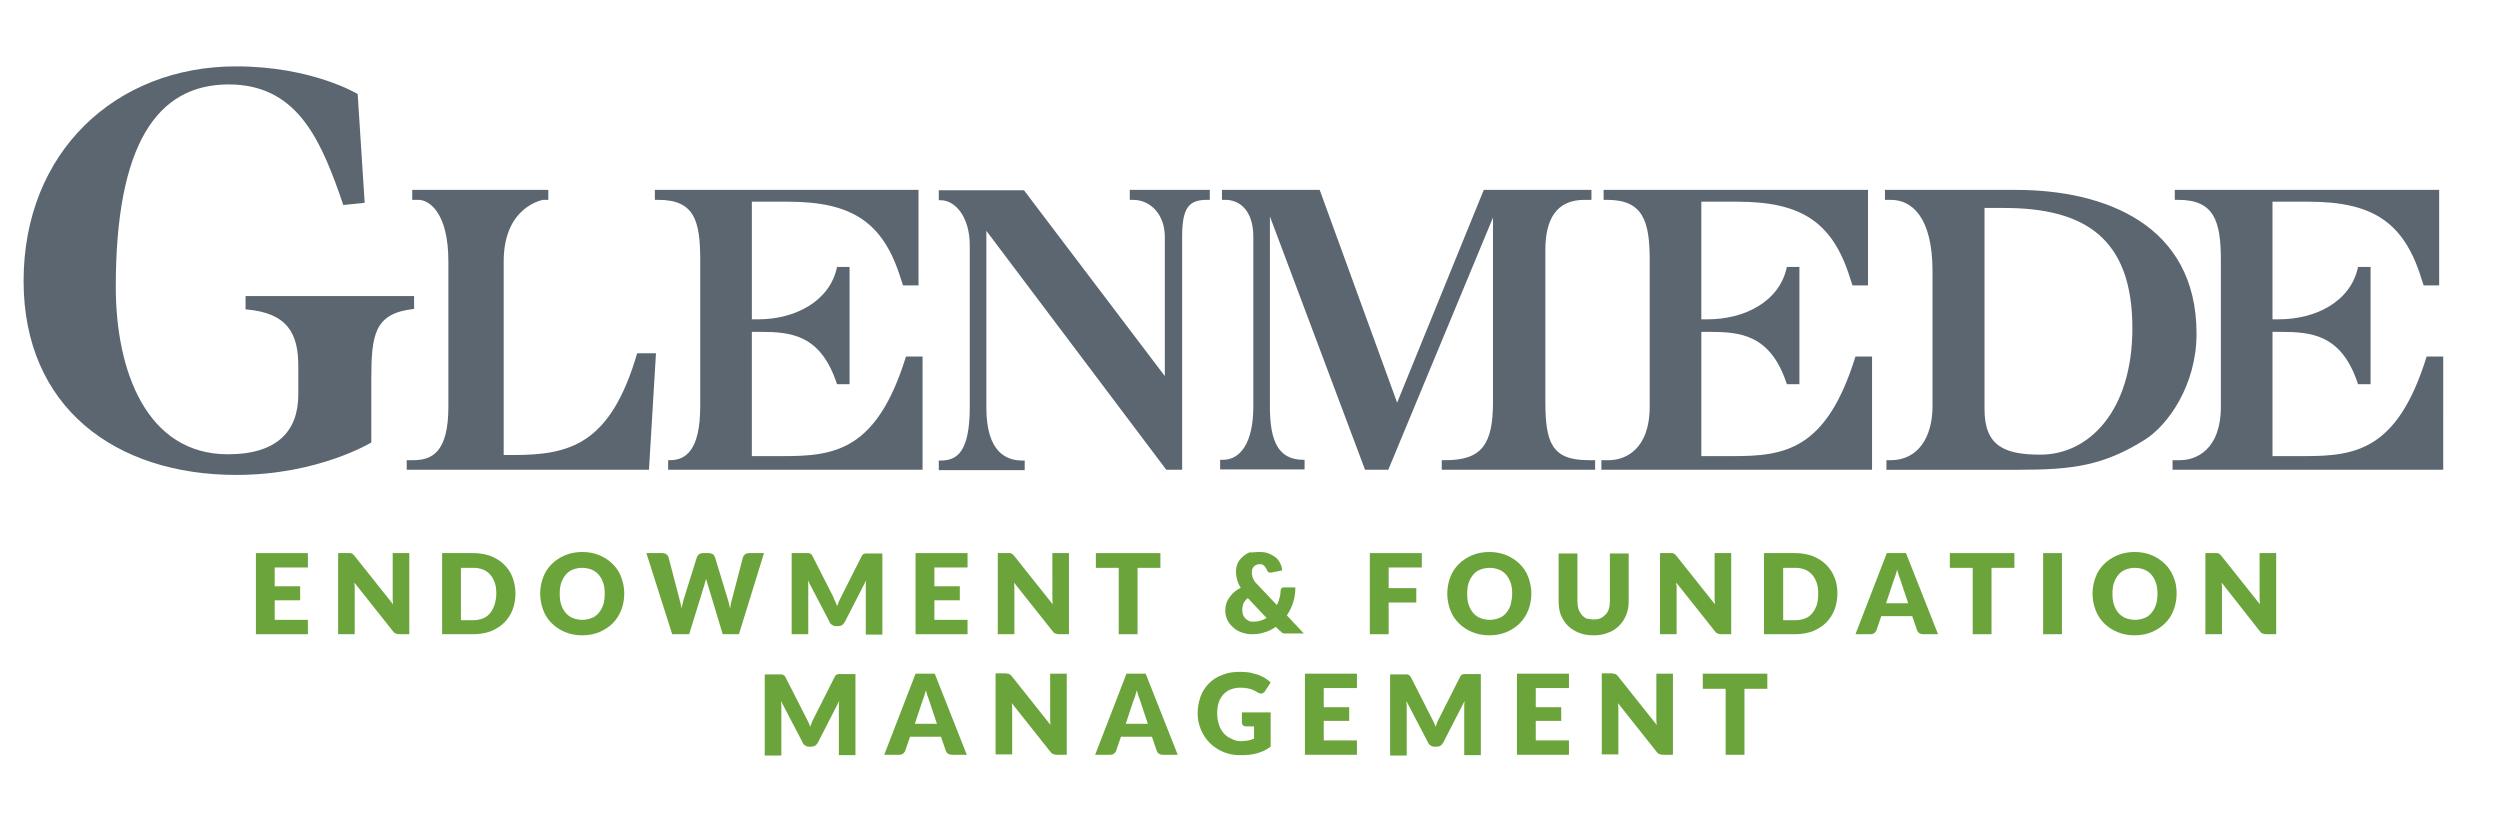 <?xml version="1.0" encoding="utf-8"?>
<!-- Generator: Adobe Illustrator 27.7.0, SVG Export Plug-In . SVG Version: 6.00 Build 0)  -->
<svg version="1.1" id="Layer_1" xmlns="http://www.w3.org/2000/svg" xmlns:xlink="http://www.w3.org/1999/xlink" x="0px" y="0px"
	 viewBox="0 0 678 221" style="enable-background:new 0 0 678 221;" xml:space="preserve">
<style type="text/css">
	.st0{fill:#5B6670;}
	.st1{fill:#6BA43A;}
</style>
<path class="st0" d="M432.4,127.4H391v-2.6h1c9.8,0,12.9-4.2,12.9-15.8V59l-28.4,68.4h-6.3l-25.8-68.7v51.6c0,9.4,2.3,14.4,9.1,14.4
	h0.3v2.6h-22.9v-2.6h0.8c4.6,0,8.2-4.5,8.2-14.4V64.2c0-7-3.6-10-7.6-10h-0.9v-2.7h26.5l21,57.7l23.5-57.7h29.2v2.7h-1.9
	c-7.7,0-10.6,5.4-10.6,13.6v41c0,11.2,1.7,16,11.7,16h1.8V127.4z"/>
<path class="st0" d="M328.2,54.2h-0.9c-4.9,0-6.7,2.2-6.7,9.9v63.3h-4.3l-48.8-64.8v47.9c0,12.5,5.7,14.4,9.8,14.4h0.6v2.6h-23.3
	v-2.6h0.5c4.3,0,7.9-2.1,7.9-14.5V66.5c0-7.6-3.9-12.2-7.9-12.2h-0.5v-2.7h23.1l38.2,50.4V64.2c0-5.9-3.8-10-8.6-10h-0.9v-2.7h21.7
	V54.2z"/>
<path class="st0" d="M250.2,127.4h-69v-2.6h0.5c4.2,0,8.2-2.6,8.2-14.6V70.5c0-10.5-1.5-16.3-11.3-16.3h-1v-2.7h71.5v25.9h-4.2
	l-0.6-1.8c-4.8-15.6-13.5-20.9-30.7-20.9h-9.7v31.9h1.8c9.9,0,19.4-4.9,21.3-14.2h3.4v31.8h-3.4c-4.4-13.5-12.5-14.2-20.9-14.2h-2.2
	v33.7h6h2.5c14,0,25.4-1.5,33.3-27h4.5V127.4z"/>
<path class="st0" d="M176,127.4h-65.7v-2.6h1.8c5.1,0,9.5-2.2,9.5-14.5V70.9c0-13.5-5.4-16.7-8.1-16.7h-1.7v-2.7h36.9v2.7h-1.4
	c0,0-10.7,1.7-10.7,16.7v52.5h2.6c15.4,0,26.4-2.9,33.6-27.6h5.1L176,127.4z"/>
<path class="st0" d="M112.1,83.8c-10.5,1.2-11.4,6.9-11.4,18.9v17.3c0,0-14.4,8.8-36.6,8.8c-32.9,0-57.7-18.4-57.7-52.6
	c0-35,25-58.2,57.6-58.2C84.7,18,97,25.5,97,25.5L98.9,55l-5.8,0.6l-1.2-3.5c-5.5-15.3-12-29.2-29.9-29.2
	c-19.5,0-30.6,16.4-30.6,54.9c0,22.9,8.4,45.4,30.4,45.4c13.6,0,19.1-6.5,19.1-16.2v-7.8c0-8.7-2.9-14.4-14.3-15.3v-3.6h45.7V83.8z"
	/>
<path class="st0" d="M507.8,127.4h-73.5v-2.6h2c4.2,0,11.1-2.6,11.1-14.6V70.5c0-10.5-1.8-16.3-11.5-16.3h-1v-2.7h71.7v25.9h-4.2
	l-0.6-1.8c-4.8-15.6-13.5-20.9-30.7-20.9h-9.7v31.9h1.7c9.9,0,19.5-4.7,21.5-14.2h3.4v31.8h-3.4c-4.4-13.5-12.6-14.2-21.1-14.2h-2.1
	v33.7h6h2.5c14,0,25.4-1.5,33.3-27h4.5V127.4z"/>
<path class="st0" d="M662.6,127.4h-73.4v-2.6h2c4.2,0,11.1-2.6,11.1-14.6V70.5c0-10.5-1.8-16.3-11.5-16.3h-1v-2.7h71.7v25.9h-4.2
	l-0.6-1.8c-4.8-15.6-13.5-20.9-30.7-20.9h-9.7v31.9h1.7c9.9,0,19.5-4.7,21.5-14.2h3.4v31.8h-3.4c-4.4-13.5-12.6-14.2-21.1-14.2h-2.1
	v33.7h6h2.5c14,0,25.4-1.5,33.3-27h4.5V127.4z"/>
<path class="st0" d="M553.4,123.3c-9.6,0-15.2-2.2-15.2-12.3V56.4h5.3c22,0,34.8,8.3,34.8,32.6C578.3,111.6,566.4,123.3,553.4,123.3
	 M546.7,51.5h-35.5v2.7h1.6c5.5,0,11.3,4.4,11.3,19.4v36.6c0,8.3-3.9,14.6-11.3,14.6h-1.2v2.6h35.8c14.7,0,23-1.1,34.2-8.1
	c6.3-3.9,14.1-14.8,14.1-28.8C595.7,60.9,570.8,51.5,546.7,51.5"/>
<polygon class="st1" points="83.5,150 83.5,153.9 74.5,153.9 74.5,159 81.4,159 81.4,162.8 74.5,162.8 74.5,168.1 83.5,168.1 
	83.5,172 69.4,172 69.4,150 "/>
<path class="st1" d="M95,150c0.2,0,0.3,0.1,0.4,0.1c0.1,0.1,0.2,0.1,0.3,0.2c0.1,0.1,0.2,0.2,0.4,0.4l10.5,13.2
	c0-0.4-0.1-0.8-0.1-1.2c0-0.4,0-0.8,0-1.1V150h4.5v22h-2.7c-0.4,0-0.7-0.1-1-0.2c-0.3-0.1-0.5-0.3-0.8-0.7L96.1,158
	c0,0.4,0.1,0.8,0.1,1.1s0,0.7,0,1V172h-4.5v-22h2.7C94.6,150,94.8,150,95,150"/>
<path class="st1" d="M134.6,161c0-1.1-0.1-2.1-0.4-2.9c-0.3-0.9-0.7-1.6-1.2-2.2c-0.5-0.6-1.2-1.1-1.9-1.4c-0.8-0.3-1.6-0.5-2.6-0.5
	H125v14.2h3.4c1,0,1.8-0.2,2.6-0.5c0.8-0.3,1.4-0.8,1.9-1.4c0.5-0.6,0.9-1.4,1.2-2.2C134.4,163.1,134.6,162.1,134.6,161 M139.8,161
	c0,1.6-0.3,3.1-0.8,4.4c-0.5,1.3-1.3,2.5-2.3,3.5c-1,1-2.2,1.7-3.6,2.3c-1.4,0.5-3,0.8-4.7,0.8h-8.5v-22h8.5c1.7,0,3.3,0.3,4.7,0.8
	c1.4,0.6,2.6,1.3,3.6,2.3c1,1,1.8,2.1,2.3,3.5C139.5,157.9,139.8,159.4,139.8,161"/>
<path class="st1" d="M164,161c0-1.1-0.1-2.1-0.4-2.9c-0.3-0.9-0.7-1.6-1.2-2.2c-0.5-0.6-1.2-1.1-1.9-1.4c-0.8-0.3-1.6-0.5-2.6-0.5
	c-1,0-1.9,0.2-2.6,0.5c-0.8,0.3-1.4,0.8-1.9,1.4c-0.5,0.6-0.9,1.3-1.2,2.2s-0.4,1.8-0.4,2.9c0,1.1,0.1,2.1,0.4,3
	c0.3,0.9,0.7,1.6,1.2,2.2c0.5,0.6,1.2,1.1,1.9,1.4c0.8,0.3,1.7,0.5,2.6,0.5c1,0,1.8-0.2,2.6-0.5c0.8-0.3,1.4-0.8,1.9-1.4
	c0.5-0.6,0.9-1.3,1.2-2.2C163.9,163.1,164,162.1,164,161 M169.3,161c0,1.6-0.3,3.1-0.8,4.4s-1.3,2.6-2.3,3.6c-1,1-2.2,1.8-3.6,2.4
	s-3,0.9-4.7,0.9c-1.7,0-3.3-0.3-4.7-0.9c-1.4-0.6-2.6-1.4-3.6-2.4c-1-1-1.8-2.2-2.3-3.6c-0.5-1.4-0.8-2.8-0.8-4.4
	c0-1.6,0.3-3.1,0.8-4.4c0.5-1.4,1.3-2.6,2.3-3.6c1-1,2.2-1.8,3.6-2.4c1.4-0.6,3-0.9,4.7-0.9c1.7,0,3.3,0.3,4.7,0.9
	c1.4,0.6,2.6,1.4,3.6,2.4c1,1,1.8,2.2,2.3,3.6S169.3,159.4,169.3,161"/>
<path class="st1" d="M175.3,150h4.3c0.4,0,0.8,0.1,1.1,0.3c0.3,0.2,0.5,0.5,0.6,0.8l3,11.5c0.1,0.4,0.2,0.8,0.3,1.2
	c0.1,0.4,0.2,0.9,0.2,1.3c0.1-0.5,0.2-0.9,0.3-1.3c0.1-0.4,0.2-0.8,0.3-1.2l3.6-11.5c0.1-0.3,0.3-0.5,0.6-0.8
	c0.3-0.2,0.7-0.3,1.1-0.3h1.5c0.4,0,0.8,0.1,1.1,0.3c0.3,0.2,0.5,0.5,0.6,0.8l3.5,11.5c0.1,0.3,0.2,0.7,0.3,1.1
	c0.1,0.4,0.2,0.8,0.3,1.3c0.1-0.4,0.2-0.9,0.2-1.3c0.1-0.4,0.2-0.8,0.3-1.1l3-11.5c0.1-0.3,0.3-0.5,0.6-0.8c0.3-0.2,0.7-0.3,1.1-0.3
	h4l-6.8,22H196l-4.1-13.6c-0.1-0.2-0.1-0.4-0.2-0.7c-0.1-0.3-0.2-0.5-0.2-0.8c-0.1,0.3-0.1,0.5-0.2,0.8c-0.1,0.3-0.2,0.5-0.2,0.7
	l-4.2,13.6h-4.6L175.3,150z"/>
<path class="st1" d="M226.5,163.1c0.2,0.4,0.4,0.8,0.5,1.3c0.2-0.4,0.4-0.9,0.5-1.3c0.2-0.4,0.4-0.8,0.6-1.2l5.6-11.1
	c0.1-0.2,0.2-0.3,0.3-0.4c0.1-0.1,0.2-0.2,0.4-0.2c0.1-0.1,0.3-0.1,0.4-0.1h0.6h3.9v22h-4.5v-12.7c0-0.6,0-1.3,0.1-2l-5.8,11.3
	c-0.2,0.3-0.4,0.6-0.7,0.8c-0.3,0.2-0.7,0.3-1,0.3h-0.7c-0.4,0-0.7-0.1-1-0.3c-0.3-0.2-0.6-0.4-0.7-0.8l-5.9-11.3
	c0,0.4,0.1,0.7,0.1,1.1c0,0.3,0,0.7,0,1V172h-4.5v-22h3.9h0.6c0.2,0,0.3,0,0.4,0.1c0.1,0,0.2,0.1,0.4,0.2c0.1,0.1,0.2,0.3,0.3,0.4
	l5.7,11.2C226.1,162.3,226.3,162.7,226.5,163.1"/>
<polygon class="st1" points="262.4,150 262.4,153.9 253.4,153.9 253.4,159 260.3,159 260.3,162.8 253.4,162.8 253.4,168.1 
	262.4,168.1 262.4,172 248.3,172 248.3,150 "/>
<path class="st1" d="M273.9,150c0.2,0,0.3,0.1,0.4,0.1c0.1,0.1,0.2,0.1,0.3,0.2c0.1,0.1,0.2,0.2,0.4,0.4l10.5,13.2
	c0-0.4-0.1-0.8-0.1-1.2c0-0.4,0-0.8,0-1.1V150h4.5v22h-2.7c-0.4,0-0.7-0.1-1-0.2c-0.3-0.1-0.5-0.3-0.8-0.7L275,158
	c0,0.4,0.1,0.8,0.1,1.1c0,0.4,0,0.7,0,1V172h-4.5v-22h2.7C273.5,150,273.7,150,273.9,150"/>
<polygon class="st1" points="314.7,150 314.7,154 308.5,154 308.5,172 303.4,172 303.4,154 297.2,154 297.2,150 "/>
<path class="st1" d="M336.9,165.4c0,0.5,0.1,0.9,0.2,1.3c0.1,0.4,0.4,0.7,0.6,1c0.3,0.3,0.6,0.5,1,0.7c0.4,0.2,0.8,0.2,1.3,0.2
	c0.7,0,1.3-0.1,1.9-0.3c0.6-0.2,1.1-0.4,1.6-0.7l-5.1-5.4c-0.6,0.5-0.9,0.9-1.2,1.5C337,164.3,336.9,164.8,336.9,165.4 M341.5,149.7
	c1,0,1.8,0.1,2.6,0.4c0.7,0.3,1.4,0.7,1.9,1.1s0.9,1,1.2,1.6c0.3,0.6,0.5,1.2,0.5,1.9l-3,0.6c-0.1,0-0.1,0-0.1,0c0,0-0.1,0-0.1,0
	c-0.4,0-0.7-0.2-0.9-0.7c-0.2-0.5-0.5-0.9-0.8-1.2c-0.3-0.3-0.7-0.4-1.2-0.4c-0.4,0-0.7,0.1-0.9,0.2c-0.3,0.1-0.5,0.3-0.7,0.5
	c-0.2,0.2-0.3,0.5-0.4,0.7c-0.1,0.3-0.1,0.6-0.1,0.9c0,0.3,0,0.5,0.1,0.8c0,0.2,0.1,0.5,0.2,0.7c0.1,0.2,0.2,0.5,0.4,0.8
	c0.2,0.3,0.4,0.5,0.7,0.8l5.4,5.7c0.3-0.6,0.5-1.2,0.7-1.9c0.2-0.7,0.3-1.3,0.3-2c0-0.3,0.1-0.5,0.3-0.7c0.2-0.2,0.4-0.2,0.7-0.2h3
	c0,1.5-0.2,2.8-0.6,4.1c-0.4,1.3-1,2.4-1.7,3.5l4.6,4.9h-4.6c-0.2,0-0.4,0-0.6,0c-0.2,0-0.3-0.1-0.5-0.1c-0.2-0.1-0.3-0.1-0.4-0.3
	c-0.1-0.1-0.3-0.3-0.5-0.4l-1-1c-1,0.7-2,1.2-3.1,1.5c-1.1,0.4-2.3,0.5-3.6,0.5c-0.9,0-1.7-0.2-2.6-0.5c-0.8-0.3-1.6-0.7-2.2-1.3
	c-0.7-0.6-1.2-1.2-1.6-2c-0.4-0.8-0.6-1.7-0.6-2.7c0-0.7,0.1-1.3,0.3-1.9c0.2-0.6,0.5-1.1,0.9-1.7c0.4-0.5,0.8-1,1.3-1.4
	c0.5-0.4,1.1-0.8,1.7-1.1c-0.5-0.7-0.8-1.5-1-2.2c-0.2-0.7-0.3-1.4-0.3-2.1c0-0.8,0.1-1.5,0.4-2.2c0.3-0.7,0.7-1.3,1.3-1.8
	c0.5-0.5,1.2-1,2-1.3C339.5,149.9,340.4,149.7,341.5,149.7"/>
<polygon class="st1" points="385.6,150 385.6,153.9 376.6,153.9 376.6,159.5 384.1,159.5 384.1,163.4 376.6,163.4 376.6,172 
	371.5,172 371.5,150 "/>
<path class="st1" d="M410.1,161c0-1.1-0.1-2.1-0.4-2.9c-0.3-0.9-0.7-1.6-1.2-2.2c-0.5-0.6-1.2-1.1-1.9-1.4c-0.8-0.3-1.6-0.5-2.6-0.5
	c-1,0-1.9,0.2-2.6,0.5c-0.8,0.3-1.4,0.8-1.9,1.4c-0.5,0.6-0.9,1.3-1.2,2.2s-0.4,1.8-0.4,2.9c0,1.1,0.1,2.1,0.4,3
	c0.3,0.9,0.7,1.6,1.2,2.2c0.5,0.6,1.2,1.1,1.9,1.4c0.8,0.3,1.7,0.5,2.6,0.5c1,0,1.8-0.2,2.6-0.5c0.8-0.3,1.4-0.8,1.9-1.4
	c0.5-0.6,0.9-1.3,1.2-2.2C409.9,163.1,410.1,162.1,410.1,161 M415.3,161c0,1.6-0.3,3.1-0.8,4.4s-1.3,2.6-2.3,3.6
	c-1,1-2.2,1.8-3.6,2.4s-3,0.9-4.7,0.9c-1.7,0-3.3-0.3-4.7-0.9c-1.4-0.6-2.6-1.4-3.6-2.4c-1-1-1.8-2.2-2.3-3.6s-0.8-2.8-0.8-4.4
	c0-1.6,0.3-3.1,0.8-4.4c0.5-1.4,1.3-2.6,2.3-3.6c1-1,2.2-1.8,3.6-2.4c1.4-0.6,3-0.9,4.7-0.9c1.7,0,3.3,0.3,4.7,0.9
	c1.4,0.6,2.6,1.4,3.6,2.4c1,1,1.8,2.2,2.3,3.6S415.3,159.4,415.3,161"/>
<path class="st1" d="M432.2,168c0.7,0,1.3-0.1,1.8-0.3c0.5-0.2,1-0.6,1.4-1c0.4-0.4,0.7-0.9,0.9-1.5c0.2-0.6,0.3-1.3,0.3-2.1v-13
	h5.1v13c0,1.3-0.2,2.6-0.7,3.7c-0.4,1.1-1.1,2.1-1.9,2.9c-0.8,0.8-1.8,1.5-3,1.9c-1.2,0.5-2.5,0.7-3.9,0.7c-1.5,0-2.8-0.2-4-0.7
	c-1.2-0.5-2.2-1.1-3-1.9c-0.8-0.8-1.4-1.8-1.9-2.9c-0.4-1.1-0.6-2.4-0.6-3.7v-13h5.1v13c0,0.8,0.1,1.5,0.3,2.1s0.5,1.1,0.9,1.6
	c0.4,0.4,0.8,0.8,1.4,1C430.9,167.8,431.5,168,432.2,168"/>
<path class="st1" d="M453.5,150c0.2,0,0.3,0.1,0.4,0.1c0.1,0.1,0.2,0.1,0.3,0.2c0.1,0.1,0.2,0.2,0.4,0.4l10.5,13.2
	c0-0.4-0.1-0.8-0.1-1.2c0-0.4,0-0.8,0-1.1V150h4.5v22h-2.7c-0.4,0-0.7-0.1-1-0.2c-0.3-0.1-0.5-0.3-0.8-0.7L454.6,158
	c0,0.4,0.1,0.8,0.1,1.1s0,0.7,0,1V172h-4.5v-22h2.7C453.2,150,453.3,150,453.5,150"/>
<path class="st1" d="M493.1,161c0-1.1-0.1-2.1-0.4-2.9c-0.3-0.9-0.7-1.6-1.2-2.2c-0.5-0.6-1.2-1.1-1.9-1.4c-0.8-0.3-1.6-0.5-2.6-0.5
	h-3.4v14.2h3.4c1,0,1.8-0.2,2.6-0.5c0.8-0.3,1.4-0.8,1.9-1.4c0.5-0.6,0.9-1.4,1.2-2.2C493,163.1,493.1,162.1,493.1,161 M498.3,161
	c0,1.6-0.3,3.1-0.8,4.4c-0.5,1.3-1.3,2.5-2.3,3.5c-1,1-2.2,1.7-3.6,2.3c-1.4,0.5-3,0.8-4.7,0.8h-8.5v-22h8.5c1.7,0,3.3,0.3,4.7,0.8
	c1.4,0.6,2.6,1.3,3.6,2.3c1,1,1.8,2.1,2.3,3.5C498.1,157.9,498.3,159.4,498.3,161"/>
<path class="st1" d="M511.5,163.6h6l-2-6c-0.1-0.4-0.3-0.8-0.5-1.4c-0.2-0.5-0.3-1.1-0.5-1.7c-0.2,0.6-0.3,1.2-0.5,1.7
	c-0.2,0.5-0.3,1-0.5,1.4L511.5,163.6z M525.6,172h-4c-0.4,0-0.8-0.1-1.1-0.3c-0.3-0.2-0.5-0.5-0.6-0.8l-1.3-3.8h-8.4l-1.3,3.8
	c-0.1,0.3-0.3,0.5-0.6,0.8c-0.3,0.2-0.6,0.3-1.1,0.3h-4l8.5-22h5.2L525.6,172z"/>
<polygon class="st1" points="546.3,150 546.3,154 540.1,154 540.1,172 535,172 535,154 528.8,154 528.8,150 "/>
<rect x="554.1" y="150" class="st1" width="5.1" height="22"/>
<path class="st1" d="M585.1,161c0-1.1-0.1-2.1-0.4-2.9c-0.3-0.9-0.7-1.6-1.2-2.2c-0.5-0.6-1.2-1.1-1.9-1.4c-0.8-0.3-1.6-0.5-2.6-0.5
	c-1,0-1.9,0.2-2.6,0.5c-0.8,0.3-1.4,0.8-1.9,1.4s-0.9,1.3-1.2,2.2c-0.3,0.9-0.4,1.8-0.4,2.9c0,1.1,0.1,2.1,0.4,3
	c0.3,0.9,0.7,1.6,1.2,2.2c0.5,0.6,1.2,1.1,1.9,1.4c0.8,0.3,1.7,0.5,2.6,0.5c1,0,1.8-0.2,2.6-0.5c0.8-0.3,1.4-0.8,1.9-1.4
	c0.5-0.6,0.9-1.3,1.2-2.2C585,163.1,585.1,162.1,585.1,161 M590.3,161c0,1.6-0.3,3.1-0.8,4.4c-0.5,1.4-1.3,2.6-2.3,3.6
	c-1,1-2.2,1.8-3.6,2.4c-1.4,0.6-3,0.9-4.7,0.9c-1.7,0-3.3-0.3-4.7-0.9c-1.4-0.6-2.6-1.4-3.6-2.4c-1-1-1.8-2.2-2.3-3.6
	c-0.5-1.4-0.8-2.8-0.8-4.4c0-1.6,0.3-3.1,0.8-4.4c0.5-1.4,1.3-2.6,2.3-3.6c1-1,2.2-1.8,3.6-2.4c1.4-0.6,3-0.9,4.7-0.9
	c1.7,0,3.3,0.3,4.7,0.9c1.4,0.6,2.6,1.4,3.6,2.4c1,1,1.8,2.2,2.3,3.6C590.1,157.9,590.3,159.4,590.3,161"/>
<path class="st1" d="M601.3,150c0.2,0,0.3,0.1,0.4,0.1c0.1,0.1,0.2,0.1,0.3,0.2c0.1,0.1,0.2,0.2,0.4,0.4l10.5,13.2
	c0-0.4-0.1-0.8-0.1-1.2c0-0.4,0-0.8,0-1.1V150h4.5v22h-2.7c-0.4,0-0.7-0.1-1-0.2c-0.3-0.1-0.5-0.3-0.8-0.7L602.5,158
	c0,0.4,0.1,0.8,0.1,1.1s0,0.7,0,1V172h-4.5v-22h2.7C601,150,601.2,150,601.3,150"/>
<path class="st1" d="M219.2,195.8c0.2,0.4,0.4,0.8,0.5,1.3c0.2-0.4,0.4-0.9,0.5-1.3c0.2-0.4,0.4-0.8,0.6-1.2l5.6-11.1
	c0.1-0.2,0.2-0.3,0.3-0.4c0.1-0.1,0.2-0.2,0.4-0.2c0.1-0.1,0.3-0.1,0.4-0.1h0.6h3.9v22h-4.5v-12.7c0-0.6,0-1.3,0.1-2l-5.8,11.3
	c-0.2,0.3-0.4,0.6-0.7,0.8c-0.3,0.2-0.7,0.3-1,0.3h-0.7c-0.4,0-0.7-0.1-1-0.3c-0.3-0.2-0.6-0.4-0.7-0.8l-5.9-11.3
	c0,0.4,0.1,0.7,0.1,1.1c0,0.3,0,0.7,0,1v12.7h-4.5v-22h3.9h0.6c0.2,0,0.3,0,0.4,0.1c0.1,0,0.2,0.1,0.4,0.2c0.1,0.1,0.2,0.3,0.3,0.4
	l5.7,11.2C218.8,195,219,195.4,219.2,195.8"/>
<path class="st1" d="M248.1,196.3h6l-2-6c-0.1-0.4-0.3-0.8-0.5-1.4c-0.2-0.5-0.3-1.1-0.5-1.7c-0.2,0.6-0.3,1.2-0.5,1.7
	c-0.2,0.5-0.3,1-0.5,1.4L248.1,196.3z M262.2,204.7h-4c-0.4,0-0.8-0.1-1.1-0.3c-0.3-0.2-0.5-0.5-0.6-0.8l-1.3-3.8h-8.4l-1.3,3.8
	c-0.1,0.3-0.3,0.5-0.6,0.8c-0.3,0.2-0.6,0.3-1.1,0.3h-4l8.5-22h5.2L262.2,204.7z"/>
<path class="st1" d="M273.3,182.7c0.2,0,0.3,0.1,0.4,0.1c0.1,0.1,0.2,0.1,0.3,0.2c0.1,0.1,0.2,0.2,0.4,0.4l10.5,13.2
	c0-0.4-0.1-0.8-0.1-1.2c0-0.4,0-0.8,0-1.1v-11.6h4.5v22h-2.7c-0.4,0-0.7-0.1-1-0.2c-0.3-0.1-0.5-0.3-0.8-0.7l-10.4-13.1
	c0,0.4,0.1,0.8,0.1,1.1c0,0.4,0,0.7,0,1v11.8H270v-22h2.7C272.9,182.7,273.1,182.7,273.3,182.7"/>
<path class="st1" d="M305.3,196.3h6l-2-6c-0.1-0.4-0.3-0.8-0.5-1.4c-0.2-0.5-0.3-1.1-0.5-1.7c-0.2,0.6-0.3,1.2-0.5,1.7
	c-0.2,0.5-0.3,1-0.5,1.4L305.3,196.3z M319.4,204.7h-4c-0.4,0-0.8-0.1-1.1-0.3c-0.3-0.2-0.5-0.5-0.6-0.8l-1.3-3.8h-8.4l-1.3,3.8
	c-0.1,0.3-0.3,0.5-0.6,0.8c-0.3,0.2-0.6,0.3-1.1,0.3h-4l8.5-22h5.2L319.4,204.7z"/>
<path class="st1" d="M336.7,201c0.7,0,1.3-0.1,1.9-0.2c0.5-0.1,1.1-0.3,1.5-0.5V197h-2.2c-0.3,0-0.6-0.1-0.8-0.3
	c-0.2-0.2-0.3-0.4-0.3-0.7v-2.8h7.8v9.3c-0.6,0.4-1.2,0.8-1.8,1.1c-0.6,0.3-1.3,0.5-1.9,0.7c-0.7,0.2-1.4,0.3-2.2,0.4
	c-0.8,0.1-1.6,0.1-2.5,0.1c-1.6,0-3.1-0.3-4.5-0.9s-2.6-1.4-3.6-2.4c-1-1-1.8-2.2-2.4-3.6c-0.6-1.4-0.9-2.9-0.9-4.5
	c0-1.6,0.3-3.1,0.8-4.5c0.5-1.4,1.3-2.6,2.3-3.6c1-1,2.2-1.8,3.7-2.3c1.4-0.6,3-0.8,4.8-0.8c0.9,0,1.8,0.1,2.6,0.2
	c0.8,0.2,1.5,0.4,2.2,0.6c0.7,0.3,1.3,0.6,1.9,0.9c0.6,0.4,1.1,0.8,1.5,1.2l-1.5,2.3c-0.1,0.2-0.3,0.4-0.5,0.5
	c-0.2,0.1-0.4,0.2-0.6,0.2c-0.3,0-0.6-0.1-0.9-0.3c-0.4-0.2-0.8-0.5-1.1-0.6c-0.4-0.2-0.7-0.3-1.1-0.4c-0.4-0.1-0.8-0.2-1.2-0.2
	c-0.4-0.1-0.9-0.1-1.4-0.1c-1,0-1.8,0.2-2.6,0.5c-0.8,0.3-1.4,0.8-2,1.4c-0.5,0.6-1,1.4-1.2,2.2c-0.3,0.9-0.4,1.8-0.4,2.9
	c0,1.2,0.2,2.2,0.5,3.1c0.3,0.9,0.8,1.7,1.3,2.3c0.6,0.6,1.2,1.1,2,1.4C334.9,200.9,335.7,201,336.7,201"/>
<polygon class="st1" points="353.9,182.7 353.9,204.7 368,204.7 368,200.8 359,200.8 359,195.5 365.9,195.5 365.9,191.8 359,191.8 
	359,186.6 368,186.6 368,182.7 "/>
<path class="st1" d="M388.8,195.8c0.2,0.4,0.4,0.8,0.5,1.3c0.2-0.4,0.4-0.9,0.5-1.3c0.2-0.4,0.4-0.8,0.6-1.2l5.6-11.1
	c0.1-0.2,0.2-0.3,0.3-0.4c0.1-0.1,0.2-0.2,0.4-0.2c0.1-0.1,0.3-0.1,0.4-0.1h0.6h3.9v22h-4.5v-12.7c0-0.6,0-1.3,0.1-2l-5.8,11.3
	c-0.2,0.3-0.4,0.6-0.7,0.8c-0.3,0.2-0.7,0.3-1,0.3H389c-0.4,0-0.7-0.1-1-0.3c-0.3-0.2-0.6-0.4-0.7-0.8l-5.9-11.3
	c0,0.4,0.1,0.7,0.1,1.1c0,0.3,0,0.7,0,1v12.7H377v-22h3.9h0.6c0.2,0,0.3,0,0.4,0.1c0.1,0,0.2,0.1,0.4,0.2c0.1,0.1,0.2,0.3,0.3,0.4
	l5.7,11.2C388.4,195,388.6,195.4,388.8,195.8"/>
<polygon class="st1" points="411.4,182.7 411.4,204.7 425.5,204.7 425.5,200.8 416.5,200.8 416.5,195.5 423.4,195.5 423.4,191.8 
	416.5,191.8 416.5,186.6 425.5,186.6 425.5,182.7 "/>
<path class="st1" d="M437.7,182.7c0.2,0,0.3,0.1,0.4,0.1c0.1,0.1,0.2,0.1,0.3,0.2c0.1,0.1,0.2,0.2,0.4,0.4l10.5,13.2
	c0-0.4-0.1-0.8-0.1-1.2c0-0.4,0-0.8,0-1.1v-11.6h4.5v22H451c-0.4,0-0.7-0.1-1-0.2c-0.3-0.1-0.5-0.3-0.8-0.7l-10.4-13.1
	c0,0.4,0.1,0.8,0.1,1.1c0,0.4,0,0.7,0,1v11.8h-4.5v-22h2.7C437.4,182.7,437.6,182.7,437.7,182.7"/>
<polygon class="st1" points="461.8,182.7 461.8,186.8 468,186.8 468,204.7 473.1,204.7 473.1,186.8 479.3,186.8 479.3,182.7 "/>
</svg>

